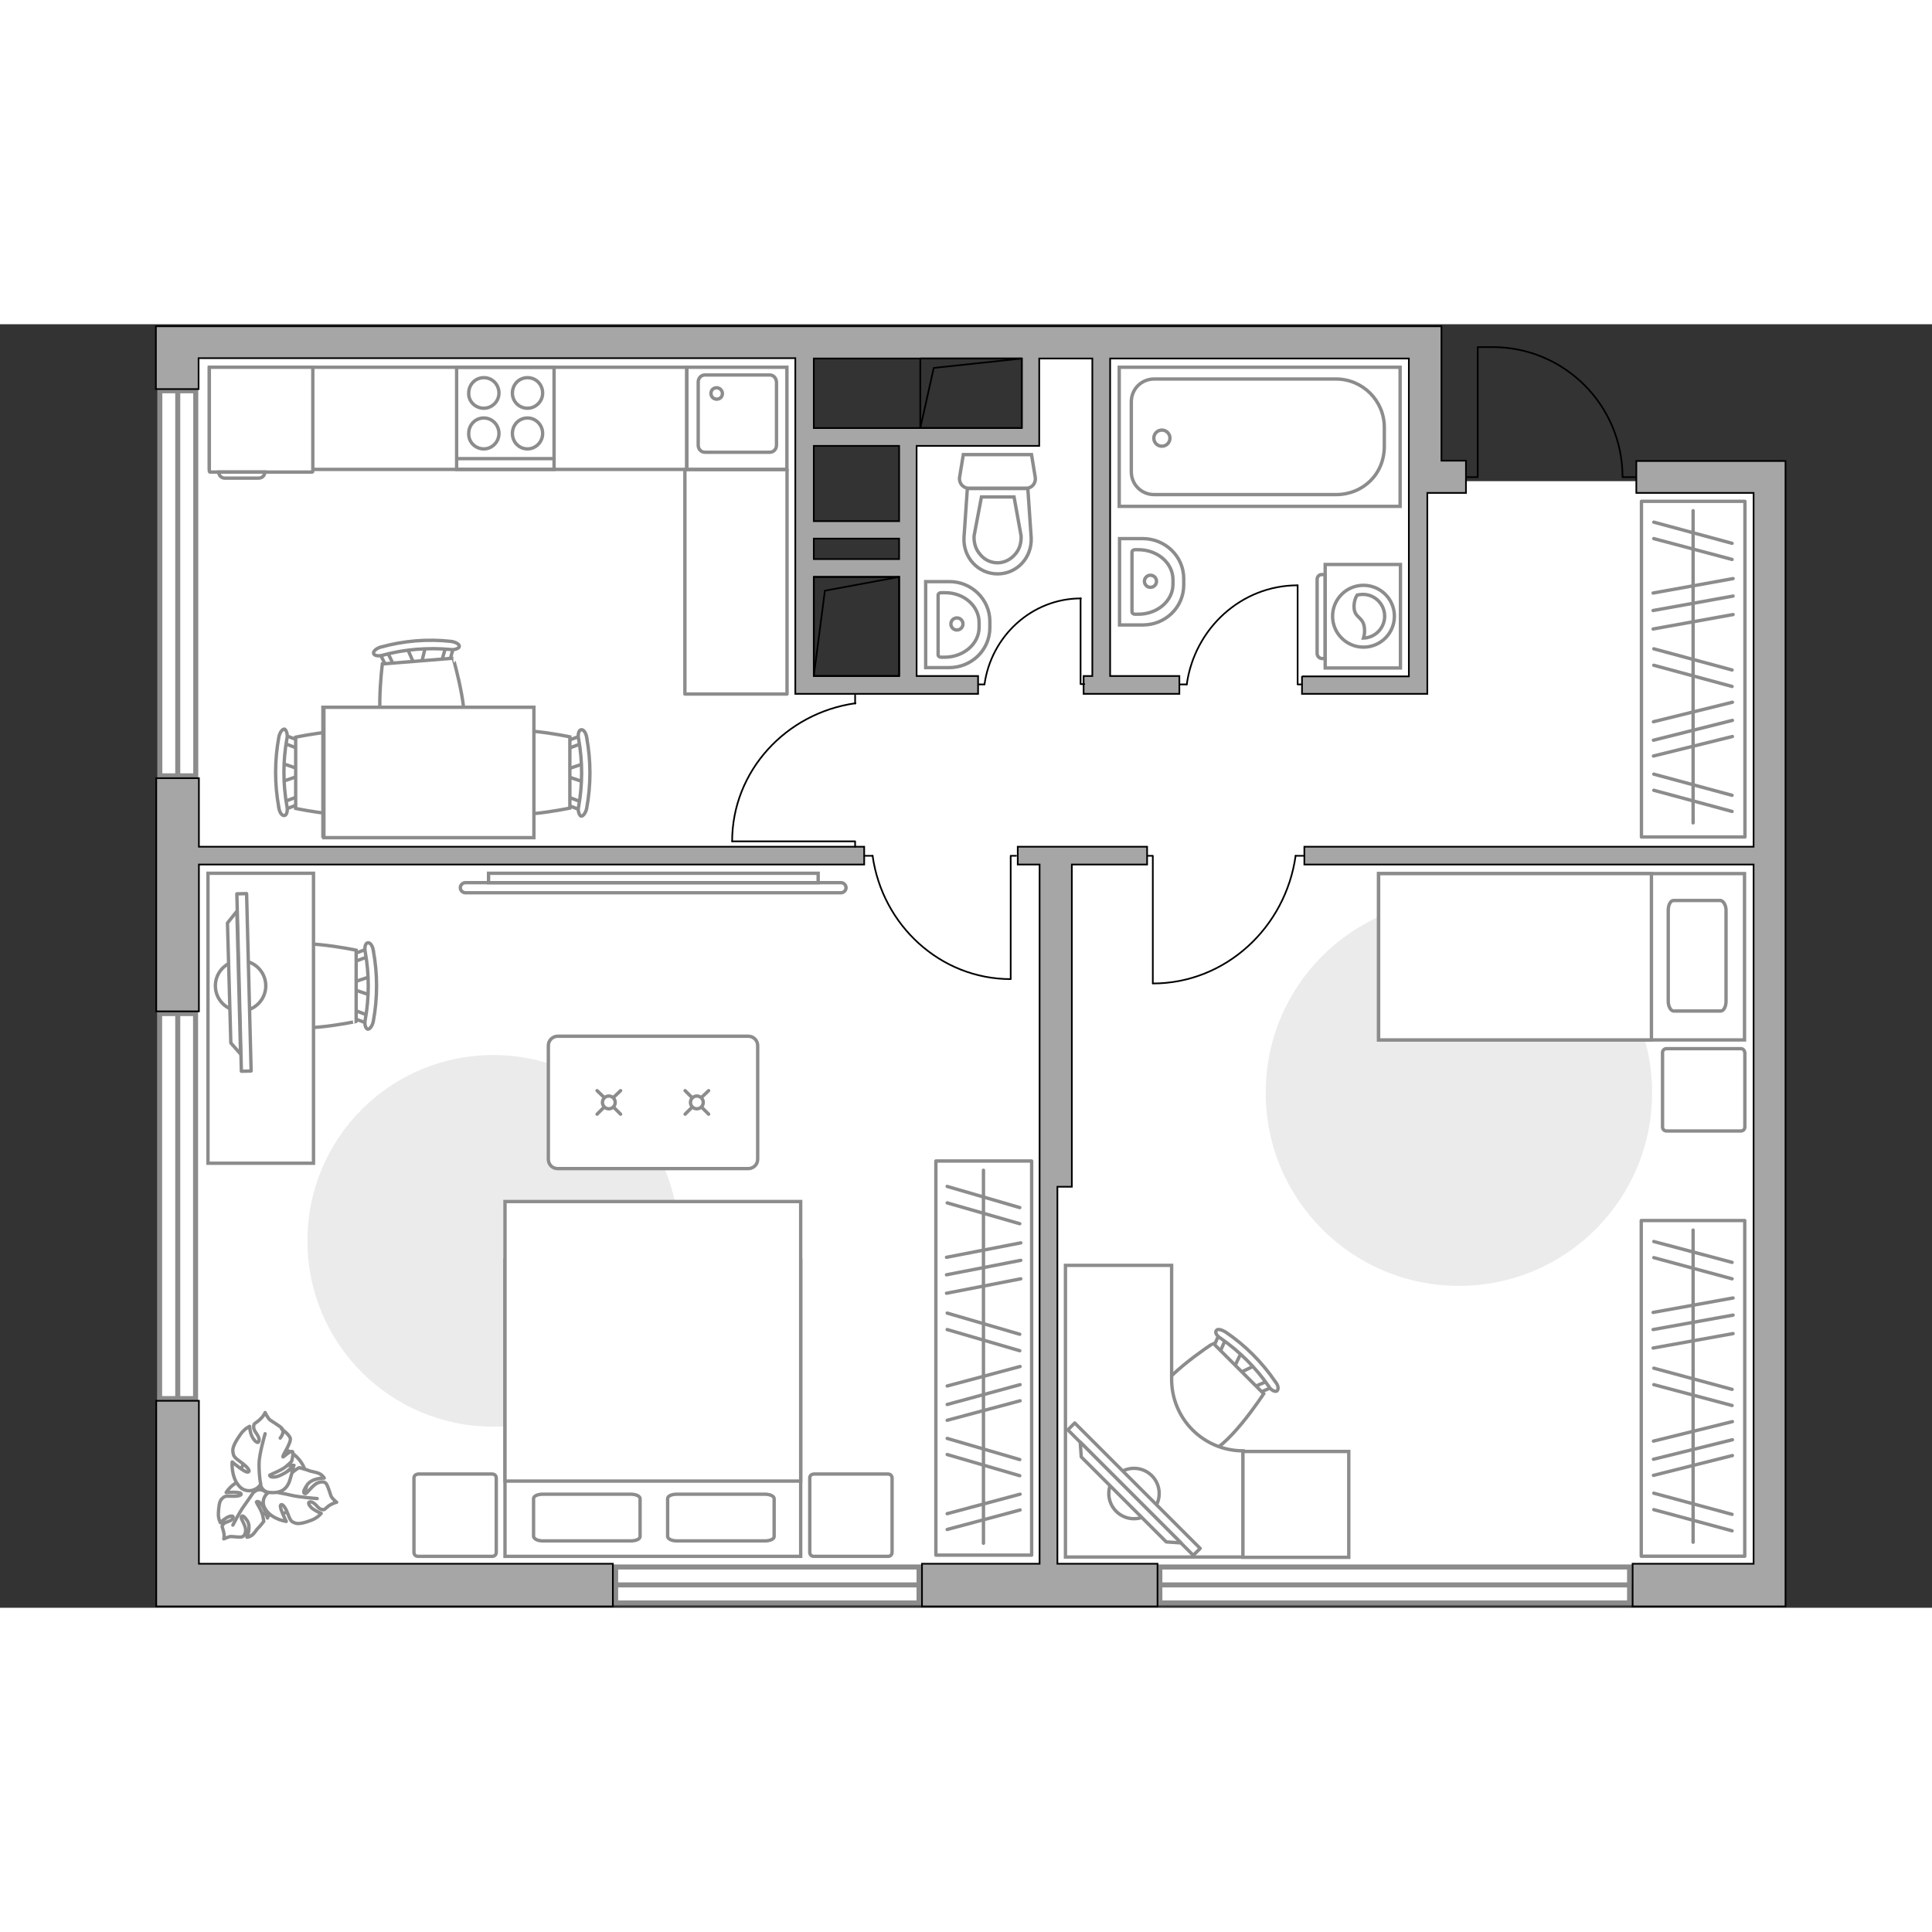 <?xml version="1.0" encoding="utf-8"?>
<!-- Generator: Adobe Illustrator 27.2.0, SVG Export Plug-In . SVG Version: 6.00 Build 0)  -->
<svg version="1.1" xmlns="http://www.w3.org/2000/svg" xmlns:xlink="http://www.w3.org/1999/xlink" x="0px" y="0px"
	 viewBox="0 0 575 382" style="enable-background:new 0 0 575 382;" xml:space="preserve" width="200" height="200">
<rect x="0" y="0" width="575" height="382" fill="#333333" stroke="none"/>
<style type="text/css">
	.st0{fill:#FFFFFF;}
	.st1{fill:#FFFFFF;stroke:#8C8C8C;stroke-width:1.5;stroke-linecap:round;stroke-miterlimit:10;}
	.st2{fill:none;stroke:#000000;stroke-width:0.5;stroke-linecap:round;stroke-linejoin:round;stroke-miterlimit:10;}
	.st3{fill:#A6A6A6;stroke:#000000;stroke-width:0.5;stroke-miterlimit:10;}
	.st4{fill:#FFFFFF;stroke:#8C8C8C;stroke-miterlimit:10;}
	.st5{fill:#EBEBEB;}
	.st6{fill-rule:evenodd;clip-rule:evenodd;fill:#FFFFFF;fill-opacity:0.1;stroke:#8C8C8C;stroke-miterlimit:10;}
	.st7{fill:none;stroke:#8C8C8C;stroke-linecap:round;stroke-linejoin:round;stroke-miterlimit:10;}
	.st8{fill:#FFFFFF;stroke:#8C8C8C;stroke-linecap:round;stroke-linejoin:round;stroke-miterlimit:10;}
	.st9{fill:#FFFFFF;stroke:#8C8C8C;stroke-linecap:round;stroke-miterlimit:10;}
</style>
<g id="bg_1_">
	<polygon class="st0" points="307,7 307,33.9 269.6,33.9 269.6,107.4 240.5,107.4 240.5,33.9 240.5,25.1 240.5,7 52.8,7 52.8,375.8 
		425.2,375.8 425.2,7 	"/>
	<rect x="325.5" y="46.7" class="st0" width="201.7" height="329"/>
</g>
<g id="windows_1_">
	<g>
		
			<rect x="-4.4" y="71.7" transform="matrix(-2.120419e-07 1 -1 -2.120419e-07 129.963 24.206)" class="st1" width="114.6" height="10.7"/>
		<line class="st1" x1="52.9" y1="19.8" x2="52.9" y2="134.4"/>
	</g>
	<g>
		
			<rect x="-4.4" y="257.1" transform="matrix(-2.120419e-07 1 -1 -2.120419e-07 315.304 209.547)" class="st1" width="114.6" height="10.7"/>
		<line class="st1" x1="52.9" y1="205.1" x2="52.9" y2="319.7"/>
	</g>
	<g>
		
			<rect x="183.3" y="369.9" transform="matrix(-1 -2.691397e-07 2.691397e-07 -1 456.827 750.459)" class="st1" width="90.3" height="10.7"/>
		<line class="st1" x1="273.5" y1="375.2" x2="183.3" y2="375.2"/>
	</g>
	<g>
		
			<rect x="345.2" y="369.9" transform="matrix(-1 -1.737390e-07 1.737390e-07 -1 830.194 750.462)" class="st1" width="139.8" height="10.7"/>
		<line class="st1" x1="485" y1="375.2" x2="345.2" y2="375.2"/>
	</g>
</g>
<g id="plan">
	<path class="st2" d="M436.4,45.5h3.4V6.8h4.4c21.4,0,38.7,17.3,38.7,38.7v0h4.1"/>
	<g>
		<polygon class="st3" points="59.2,135.1 46.5,135.1 46.5,204.5 59.2,204.5 59.2,160.8 257.2,160.8 257.2,155.5 59.2,155.5 		"/>
		<polygon class="st3" points="59.2,320.4 46.5,320.4 46.5,368.9 46.5,381.6 59.2,381.6 182.4,381.6 182.4,368.9 59.2,368.9 		"/>
		<polygon class="st3" points="521.9,40.7 487,40.7 487,50.2 521.9,50.2 521.9,155.5 388.2,155.5 388.2,160.8 521.9,160.8 
			521.9,368.9 485.9,368.9 485.9,381.6 531.4,381.6 531.4,370.8 531.4,368.9 531.4,50.2 531.4,40.7 		"/>
		<polygon class="st3" points="314.7,256.7 319,256.7 319,160.8 341.4,160.8 341.4,155.5 302.9,155.5 302.9,160.8 309.4,160.8 
			309.4,255.4 309.4,256.7 309.4,368.9 274.4,368.9 274.4,381.6 344.5,381.6 344.5,368.9 314.7,368.9 		"/>
		<path class="st3" d="M387.5,104.7v5.3h32h4.2h1.1V50.2h4.2h7.3v-9.6H429V0.6h-6h-3.5H59.2h-6.4h-6.4v18.7h12.7v-9.2h177.6V110h2.7
			h2.7h49v-5.3h-18.3V36.2h31.2h5.3v-5.3V10.2h15.8v94.5h-2.6v5.3h2.6h5.3h20.6v-5.3h-20.6V10.2h88.9v40.1h0v54.5H387.5z
			 M267.6,69.9h-25.4v-6.1h25.4V69.9z M242.2,104.7V75.2h25.4v29.5H242.2z M267.6,58.6h-25.4V36.2h25.4V58.6z M304.1,30.9h-61.9
			V10.2h61.9V30.9z"/>
	</g>
	<g>
		<polyline class="st2" points="273.9,30.9 277.9,13 304.1,10.2 		"/>
		<rect x="273.9" y="10.2" class="st2" width="30.2" height="20.7"/>
	</g>
	<g>
		<polyline class="st2" points="242.2,104.7 245.5,79.3 267.6,75.2 		"/>
		<rect x="242.2" y="75.2" class="st2" width="25.4" height="29.5"/>
	</g>
	<g>
		<path id="wc_00000172424678132909683290000000409993755527310782_" class="st4" d="M303.8,63"/>
		<g id="Group_26_00000103229317131612205400000018053119075313193346_">
			<path id="Vector_130_00000139271118322015250570000012167001589982097318_" class="st4" d="M305.4,48.8l-17.1,0
				c-1.7,0-3-1.6-2.7-3.3l1.1-6.7l20.3,0l1.1,6.7C308.4,47.2,307.2,48.8,305.4,48.8z"/>
			<path id="Vector_131_00000088126623050115029040000003203959017646157993_" class="st4" d="M296.9,74.3c-5.8,0-10.3-4.9-10-10.8
				l1-14.6l18,0l1,14.6C307.2,69.4,302.7,74.3,296.9,74.3z"/>
			<path id="Vector_132_00000007429208891839530800000003931853507482509204_" class="st4" d="M292.1,51.4L289.9,63
				c-0.1,2.1,0.5,4.1,1.9,5.6c1.3,1.6,3.2,2.4,5.1,2.4c1.9,0,3.8-0.9,5.1-2.4c1.4-1.5,2-3.5,1.9-5.6l-2.1-11.6L292.1,51.4z"/>
		</g>
	</g>
	<g>
		<path id="Vector_134_00000078759608102129187180000010191431422499774108_" class="st4" d="M294.6,88.4v1.9
			c0,6.6-5.4,11.9-12.2,11.9h-6.9V76.6h6.9C289.1,76.5,294.6,81.9,294.6,88.4z"/>
		<path id="Vector_133_00000136373418243984592810000014573345974603392667_" class="st4" d="M291.4,88.8v1.4
			c0,4.9-4.6,8.9-10.3,8.9h-1c-0.5,0-0.9-0.3-0.9-0.7V80.6c0-0.4,0.4-0.7,0.9-0.7h1C286.8,79.8,291.4,83.8,291.4,88.8z"/>
		<circle class="st4" cx="284.8" cy="89.2" r="1.8"/>
	</g>
	<g>
		<path id="Vector_134_00000142886161405671822880000016524423346109966010_" class="st4" d="M352.3,75.7v1.9
			c0,6.6-5.4,11.9-12.2,11.9h-6.9l0-25.7h6.9C346.8,63.8,352.3,69.1,352.3,75.7z"/>
		<path id="Vector_133_00000062181283129191631180000005712436937940758674_" class="st4" d="M349.1,76v1.4c0,4.9-4.6,8.9-10.3,8.9
			h-1c-0.5,0-0.9-0.3-0.9-0.7V67.8c0-0.4,0.4-0.7,0.9-0.7h1C344.5,67.1,349.1,71.1,349.1,76z"/>
		<circle class="st4" cx="342.4" cy="76.5" r="1.8"/>
	</g>
	<g>
		<g id="Group_27_00000006706827643672229210000007719524738810339222_">
			<path id="Vector_140_00000121963364361321555140000010966434156738074791_" class="st4" d="M204.4,43.2l29.8,0l0-30.4l-29.8,0
				L204.4,43.2z"/>
		</g>
		<path id="Vector_141_00000176030390581001517650000014924594199305100470_" class="st4" d="M229.1,15.1l-19.3,0
			c-1.1,0-2,0.9-2,2.1l0,18.8c0,1.2,0.9,2.1,2,2.1l19.3,0c1.1,0,2-0.9,2-2.1l0-18.8C231,16,230.2,15.1,229.1,15.1z"/>
		<path id="Vector_139_00000116209116414751824960000003707345517436591017_" class="st4" d="M213.3,22.3c-1,0-1.7-0.8-1.7-1.7
			c0-1,0.7-1.7,1.7-1.7c0.9,0,1.7,0.8,1.7,1.7C215,21.6,214.3,22.3,213.3,22.3z"/>
	</g>
	<g>
		<g>
			<path id="Vector_135_00000090271377872395000530000009739782826851746445_" class="st4" d="M416.7,54.2h-83.6V12.8h83.6V54.2z"/>
			<path id="Vector_136_00000019656854947964719080000009149860821827820695_" class="st4" d="M412,30.7v5.6
				c0,8.4-6.4,14.4-14.4,14.4h-54.1c-3.8,0-6.8-3-6.8-6.8V23.1c0-3.8,3-6.8,6.8-6.8h54.1C405.5,16.3,412,22.7,412,30.7z"/>
		</g>
		<circle class="st4" cx="345.8" cy="33.9" r="2.4"/>
	</g>
	<g>
		<path id="Vector_142_00000072995328435980602490000004512511523611860413_" class="st4" d="M164.9,12.8l-29,0l0,30.4l29,0
			L164.9,12.8z"/>
		<g id="Group_28_00000050659581852122425580000006752308993719892107_">
			<g id="Group_29_00000124122946843012903020000015335649053969489048_">
				<path id="Vector_143_00000088132061663737905010000005651129889469047724_" class="st4" d="M144,25c2.4,0,4.5-2,4.5-4.5
					c0-2.6-2-4.6-4.5-4.6c-2.5,0-4.5,2-4.5,4.6C139.4,23,141.5,25,144,25z"/>
				<path id="Vector_144_00000177456399721934782520000003348701215609253761_" class="st4" d="M144,37.1c2.4,0,4.5-2,4.5-4.6
					c0-2.5-2-4.6-4.5-4.6c-2.5,0-4.5,2-4.5,4.6C139.4,35.1,141.5,37.1,144,37.1z"/>
			</g>
			<g id="Group_30_00000175318974802709585420000008400454300296138898_">
				<path id="Vector_145_00000043449269739464609170000012716755174067852476_" class="st4" d="M157,25c2.4,0,4.5-2,4.5-4.5
					c0-2.6-2-4.6-4.5-4.6c-2.5,0-4.5,2-4.5,4.6C152.5,23,154.5,25,157,25z"/>
				<path id="Vector_146_00000161631238472108658450000008633601508067646080_" class="st4" d="M157,37.1c2.4,0,4.5-2,4.5-4.6
					c0-2.5-2-4.6-4.5-4.6c-2.5,0-4.5,2-4.5,4.6C152.5,35.1,154.5,37.1,157,37.1z"/>
			</g>
		</g>
		<path id="Vector_147_00000052097917184474369940000010712978697239703740_" class="st4" d="M135.9,40l28.7,0"/>
	</g>
</g>
<g id="furniture_1_">
	<path id="Vector_00000066495748648533678940000005747032941804929674_" class="st5" d="M146.8,328.1c30.5,0,55.3-24.7,55.3-55.3
		s-24.7-55.3-55.3-55.3s-55.3,24.7-55.3,55.3S116.2,328.1,146.8,328.1z"/>
	<path id="Vector_00000128452890121769307680000006409536850216962708_" class="st5" d="M434.2,286.2c31.8,0,57.5-25.7,57.5-57.5
		s-25.7-57.5-57.5-57.5s-57.5,25.7-57.5,57.5S402.4,286.2,434.2,286.2z"/>
	<g>
		<g>
			<path class="st4" d="M394.4,71.5l0,30.8l22.4,0V71.5L394.4,71.5z"/>
			<path class="st6" d="M392,75.9l0,22.1c0,0.8,0.7,1.5,1.5,1.5h0.9v-25h-0.9C392.7,74.4,392,75.1,392,75.9z"/>
		</g>
		<g>
			<circle class="st4" cx="405.8" cy="86.9" r="9.2"/>
			<path class="st4" d="M403,84.4c0.2,3.2,2.9,2.6,3.1,6.3c0.1,1.2-0.1,2-0.3,2.7c3.5-0.1,6.3-3,6.3-6.5c0-3.6-2.9-6.5-6.5-6.5
				c-0.6,0-1.1,0.1-1.7,0.2C403.4,81.4,402.9,82.8,403,84.4z"/>
		</g>
	</g>
	<g id="Group_34_00000066489362284710741440000015458860906329353863_">
		<path id="Vector_158_00000047058988933262472540000009147111833833506212_" class="st2" d="M217.9,153.9l36.6,0v1.6"/>
		<path id="Vector_159_00000174577187634908378720000008569036880929728166_" class="st2" d="M254.5,110.4v2.5"/>
		<path id="Vector_160_00000106136553951865740890000012726124322301535148_" class="st2" d="M254.6,112.8
			c-20.7,2.9-36.7,20.2-36.7,41.1"/>
	</g>
	<g id="Group_34_00000129924174907760262570000003089988341362340232_">
		<path id="Vector_158_00000065057536869319943500000016458510966985814947_" class="st2" d="M300.8,194.8v-36.6h1.6"/>
		<path id="Vector_159_00000057146869777714362470000017908707878685867915_" class="st2" d="M257.2,158.2h2.5"/>
		<path id="Vector_160_00000065769749771897592630000018075478239756745628_" class="st2" d="M259.7,158.2
			c2.9,20.7,20.2,36.7,41.1,36.7"/>
	</g>
	<g id="Group_34_00000042716200427668743000000003363816771284269753_">
		<path id="Vector_158_00000087372471990913321710000003118371694924617896_" class="st2" d="M321.6,81.6v25.5h1.1"/>
		<path id="Vector_159_00000105397076909702199690000003560577528064715153_" class="st2" d="M291.2,107.2h1.7"/>
		<path id="Vector_160_00000078726767670780768620000001078688822280467890_" class="st2" d="M293,107.2c2-14.4,14.1-25.6,28.7-25.6
			"/>
	</g>
	<g id="Group_34_00000121968440595080228600000001728580270412874126_">
		<path id="Vector_158_00000021819551023746801960000005723783770540557501_" class="st2" d="M386.2,77.7v29.5h1.3"/>
		<path id="Vector_159_00000153699062974194811130000010106808059077723541_" class="st2" d="M351.2,107.2h2"/>
		<path id="Vector_160_00000003819782348865331850000012240178173408957628_" class="st2" d="M353.2,107.2
			c2.3-16.6,16.2-29.5,33-29.5"/>
	</g>
	<g id="Group_34_00000127740972799083493070000013295271201761080225_">
		<path id="Vector_158_00000179604893089306733620000010175776311493891763_" class="st2" d="M343.1,196.1v-37.9h-1.6"/>
		<path id="Vector_159_00000075124570808707935120000002639106266373592709_" class="st2" d="M388.2,158.2h-2.6"/>
		<path id="Vector_160_00000026152728725619782800000010086485477807584903_" class="st2" d="M385.6,158.2c-3,21.4-20.9,38-42.5,38"
			/>
	</g>
	<rect x="62.3" y="12.8" class="st7" width="142.1" height="30.4"/>
	
		<rect x="185.6" y="61.4" transform="matrix(6.123234e-17 -1 1 6.123234e-17 142.438 295.661)" class="st7" width="66.8" height="30.4"/>
	<g>
		<path id="Vector_8_00000017491492759731663720000013595614165802537094_" class="st4" d="M62.5,44h30.4c0.1,0,0.2-0.1,0.2-0.2v-31
			H62.3v31C62.3,43.9,62.4,44,62.5,44z"/>
		<path id="Vector_9_00000134950407261917172600000007412442362535216063_" class="st4" d="M78.8,44H65.1c0,1,0.8,1.8,1.8,1.8h10
			C78,45.8,78.8,45.1,78.8,44z"/>
	</g>
	<g>
		<g id="Group_2_00000142153313398888857400000010339267141073019054_">
			<g id="Group_3_00000011017770362277914550000011630985878393618077_">
				<path id="Vector_10_00000039830956574114178430000010324812012711300994_" class="st4" d="M173.9,136.3l-5.9-2v-1.6l5.9-2V136.3
					z"/>
			</g>
			<g id="Group_4_00000047746289952682024420000000982992083992809359_">
				<path id="Vector_11_00000142876566550362651120000007534868290474196864_" class="st4" d="M168.1,125.1c0-0.5,0.3-1,0.7-1.1
					l4.8-1.8c0.5-0.2,0.9,0.2,1,0.8c0.1,0.7-0.2,1.3-0.5,1.4l-4.8,1.8c-0.5,0.2-0.9-0.2-1-0.8C168.1,125.2,168.1,125.2,168.1,125.1z
					"/>
			</g>
			<g id="Group_5_00000009590366966281303360000004794922185748858258_">
				<path id="Vector_12_00000181803602344758973540000017543088692586541995_" class="st4" d="M168.1,141.8c0-0.1,0-0.2,0-0.3
					c0.1-0.7,0.5-1,1-0.8l4.8,1.8c0.5,0.2,0.7,0.8,0.5,1.5c-0.1,0.7-0.5,1-1,0.8l-4.8-1.8C168.4,142.9,168.1,142.4,168.1,141.8z"/>
			</g>
			<path id="Vector_13_00000021816788466443080760000016690708816823330216_" class="st4" d="M144.8,144c-3.7-3.7-3.7-17.4,0-21.2
				c4.4-4.4,24.8,0,24.8,0V144C169.6,144,149.2,148.4,144.8,144z"/>
			<path id="Vector_14_00000149378756422157116220000000150459991922170755_" class="st4" d="M172.2,143.6c1.2-6.6,1.2-13.5,0-20.2
				c-0.3-1.4,0.1-2.6,0.7-2.7c0.7-0.2,1.5,0.8,1.7,2.3c1.3,6.9,1.3,14.1,0,21.1c-0.3,1.4-1.1,2.4-1.7,2.3
				C172.4,146.1,171.9,144.9,172.2,143.6z"/>
		</g>
		<g id="Group_2_00000072960699570984653240000006580113085114619318_">
			<g id="Group_3_00000004509673964374157190000008325830757968694459_">
				<path id="Vector_10_00000165933677788198703980000006698024798591019151_" class="st4" d="M83.7,130.6l5.9,2v1.6l-5.9,2V130.6z"
					/>
			</g>
			<g id="Group_4_00000005966212801501624630000007855455902751539880_">
				<path id="Vector_11_00000108989154675035746500000016329002235553619888_" class="st4" d="M89.5,141.8c0,0.5-0.3,1-0.7,1.1
					l-4.8,1.8c-0.5,0.2-0.9-0.2-1-0.8c-0.1-0.7,0.2-1.3,0.5-1.4l4.8-1.8c0.5-0.2,0.9,0.2,1,0.8C89.5,141.7,89.5,141.7,89.5,141.8z"
					/>
			</g>
			<g id="Group_5_00000120516561626057866060000015843541923148997007_">
				<path id="Vector_12_00000131329154008462731210000016141663762736918921_" class="st4" d="M89.5,125.1c0,0.1,0,0.2,0,0.3
					c-0.1,0.7-0.5,1-1,0.8l-4.8-1.8c-0.5-0.2-0.7-0.8-0.5-1.5c0.1-0.7,0.5-1,1-0.8l4.8,1.8C89.2,124,89.5,124.5,89.5,125.1z"/>
			</g>
			<path id="Vector_13_00000060727218935028387090000004911995130835935123_" class="st4" d="M112.8,122.9c3.7,3.7,3.7,17.4,0,21.2
				c-4.4,4.4-24.8,0-24.8,0v-21.2C88,122.9,108.4,118.5,112.8,122.9z"/>
			<path id="Vector_14_00000120547454081447514410000013840569741047399085_" class="st4" d="M85.4,123.3c-1.2,6.6-1.2,13.5,0,20.2
				c0.3,1.4-0.1,2.6-0.7,2.7c-0.7,0.2-1.5-0.8-1.7-2.3c-1.3-6.9-1.3-14.1,0-21.1c0.3-1.4,1.1-2.4,1.7-2.3
				C85.2,120.8,85.7,122,85.4,123.3z"/>
		</g>
		<g id="Group_2_00000085950826524036313230000003197181430373125304_">
			<g id="Group_3_00000069366219780962437130000017240030445298935465_">
				<path id="Vector_10_00000036227208202071732780000014388178216546714789_" class="st4" d="M126.7,95.7l-1.5,6.1l-1.6,0.1
					l-2.5-5.7L126.7,95.7z"/>
			</g>
			<g id="Group_4_00000071561025130698763200000002788884699286081950_">
				<path id="Vector_11_00000104668291100452589180000002502677950388360613_" class="st4" d="M116,102.4c-0.5,0-1-0.2-1.1-0.6
					l-2.2-4.6c-0.2-0.5,0.1-0.9,0.7-1.1c0.6-0.2,1.3,0.1,1.4,0.4l2.2,4.6c0.2,0.5-0.1,0.9-0.7,1.1
					C116.2,102.4,116.1,102.4,116,102.4z"/>
			</g>
			<g id="Group_5_00000013187684981122736040000012924106040878534298_">
				<path id="Vector_12_00000135678549534268479410000012249357910848748205_" class="st4" d="M132.7,101c-0.1,0-0.2,0-0.3,0
					c-0.7-0.1-1-0.4-0.9-0.9l1.4-4.9c0.1-0.5,0.8-0.8,1.4-0.7c0.7,0.1,1,0.4,0.9,0.9l-1.4,4.9C133.7,100.6,133.3,101,132.7,101z"/>
			</g>
			<path id="Vector_13_00000168112880781663470500000000822797814881900722_" class="st4" d="M136.9,124.1c-3.4,4-17.1,5.2-21.1,1.7
				c-4.7-4-2-24.7-2-24.7l21.1-1.7C134.8,99.4,140.9,119.4,136.9,124.1z"/>
			<path id="Vector_14_00000124861831451827678300000012915317831713332912_" class="st4" d="M134.1,96.8
				c-6.7-0.6-13.6-0.1-20.2,1.7c-1.3,0.4-2.6,0.1-2.7-0.5c-0.2-0.6,0.7-1.5,2.1-1.9c6.8-1.9,14-2.5,21-1.7c1.4,0.2,2.5,0.9,2.4,1.5
				C136.7,96.4,135.4,97,134.1,96.8z"/>
		</g>
		<g>
			<path id="Vector_35_00000181046474196338800700000010213379160046225290_" class="st4" d="M96.1,152.9V114h62.7v31.4v7.4H96.1z"
				/>
			<path class="st4" d="M96.4,114v38.8h62.5V114H96.4z"/>
		</g>
	</g>
	<g>
		<path id="Vector_60_00000004533424671837762170000009295610119176718772_" class="st4" d="M74.1,351.5c4,3.9,10.4,3.9,14.3-0.1
			c3.9-4,3.9-10.4-0.1-14.3c-4-3.9-10.4-3.9-14.3,0.1S70.2,347.6,74.1,351.5z"/>
		<path class="st8" d="M75.7,347.5c0,0,1.3-1.3,3-0.2c1.7,1.1,2.9,2.6,2,5.2c-1,2.6-1.1,2.8-1.1,2.8s-0.8-2.9-1.8-4.1
			c-1-1.2-1.5-0.8-1.5-0.6c0,0.1,1.6,2.5,1.9,4c0.3,1.4,0.3,1.7,0.3,1.7s-1.4,1.8-1.7,2c-0.3,0.2-1,1.5-1.8,2.1
			c-0.8,0.6-1.5,0.6-1.5,0.6s1.3-3,0.1-4.9c-1.3-1.9-1.7-1.5-1.8-1c-0.1,0.5,1.3,2.4,1.3,3.7c0,1.3-0.5,1.9-1.1,2.1
			c-0.6,0.2-2.6-0.1-3.3-0.1c-0.6,0-2.1,0.7-2.1,0.7s0.3-0.9-0.1-2.3c-0.3-1.4-0.7-1.3,0-2.1c0.6-0.8,2.3-0.7,2.8-1.7
			c0.5-1-1-0.8-2-0.1c-1,0.6-1.7,1.4-1.7,1.4s-0.7-1.2-0.6-2.9s0.2-3.4,1-4.2c0.7-0.7,0.9-0.9,2.9-0.8c2,0.1,3.2-0.3,2.8-0.8
			c-0.4-0.6-4.4-0.3-4.4-0.3s1.7-2.8,4.5-3.5C74.6,343.5,76,346.1,75.7,347.5z"/>
		<path class="st7" d="M69.3,357.4c0,0,2.1-4.1,3.4-5.8c0.8-1.1,2.3-3.3,2.9-4.2c0.9-1.3,2.2-2.3,3.6-2.9"/>
		<path class="st8" d="M80.8,347.3c0,0-1.9-0.8-1.5-3.1c0.4-2.3,1.4-4.3,4.7-4.5c3.3-0.2,3.5-0.1,3.5-0.1s-2.7,2.2-3.5,3.8
			c-0.8,1.7-0.1,1.9,0,1.9c0.1-0.1,2-2.8,3.4-3.9s1.7-1.1,1.7-1.1s2.5,0.7,2.9,0.9c0.3,0.2,2.1,0.4,3.1,0.9c1,0.5,1.4,1.3,1.4,1.3
			s-3.8-0.1-5.2,2.2c-1.5,2.2-0.8,2.5-0.3,2.4c0.5-0.2,2-2.4,3.4-3.1c1.4-0.6,2.3-0.4,2.7,0.2c0.5,0.6,1.1,2.8,1.4,3.6
			s1.7,1.9,1.7,1.9s-1.1,0.2-2.4,1.1c-1.3,1-1.1,1.3-2.2,1c-1.1-0.3-1.8-2.1-3.1-2.2c-1.3-0.1-0.4,1.4,0.8,2.2
			c1.2,0.8,2.3,1.2,2.3,1.2s-1,1.3-2.8,2c-1.8,0.7-3.8,1.3-4.9,0.9c-1.1-0.4-1.4-0.5-2.2-2.7c-0.8-2.2-1.8-3.3-2.2-2.6
			c-0.4,0.7,1.7,4.8,1.7,4.8s-3.8-0.5-5.9-3.2C77.1,350.3,79.2,347.6,80.8,347.3z"/>
		<path class="st7" d="M94.4,349.5c0,0-5.4-0.4-7.8-1c-1.6-0.4-4.6-0.9-5.9-1.2c-1.8-0.4-3.5-1.3-4.8-2.5"/>
		<g>
			<path class="st8" d="M83.4,331.5c1-1.3,1-2.3,0.5-2.9c-0.5-0.6-2.7-1.9-3.4-2.4c-0.7-0.4-1.6-2.3-1.6-2.3s-0.4,1.1-1.8,2.3
				c-1.4,1.2-1.6,0.8-1.6,2.1c0,1.3,1.8,2.5,1.6,3.9c-0.2,1.4-1.6,0-2.2-1.4c-0.6-1.4-0.6-2.8-0.6-2.8s-1.6,0.7-2.8,2.5
				c-1.2,1.7-2.4,3.7-2.2,5c0.2,1.3,0.2,1.6,2.3,3.1c2.1,1.5,3.1,2.8,2.2,3c-0.9,0.3-4.7-3-4.7-3s-0.4,4.2,1.9,7
				c2.3,2.8,5.7,1.3,6.5-0.3c0,0,0.4,2.3,2.9,2.4c2.5,0.2,4.9-0.4,5.9-3.8c1-3.4,1-3.7,1-3.7s-3,2.3-5,2.8c-2,0.4-2.1-0.4-2-0.5
				c0.1-0.1,3.5-1.4,4.9-2.6c1.4-1.2,1.6-1.5,1.6-1.5s0.7-2.7,0.2-2.9c-0.7-0.3-2.7,1.8-2.8,1.6c-0.2-0.4,2.5-4.2,2.2-5.5
				c-0.3-1.2-2.6-2.8-2.6-2.8"/>
			<path class="st7" d="M78.9,330.2c0,0-1.8,6.2-1.8,8.9c0,1.8,0.1,4.3,0.5,6.1"/>
		</g>
	</g>
	<g>
		<path class="st4" d="M250.3,166.2c0.8,0,1.5,0.7,1.5,1.5c0,0.8-0.7,1.5-1.5,1.5l-111.8,0c-0.8,0-1.5-0.7-1.5-1.5s0.7-1.5,1.5-1.5
			L250.3,166.2z"/>
		<rect x="145.4" y="163.4" class="st4" width="98.1" height="2.8"/>
	</g>
	<g>
		<path id="Vector_98_00000052065448088120843170000007679664916672135325_" class="st4" d="M238.3,278.5h-88v88.2h88V278.5z"/>
		<path id="Vector_99_00000006689530955985295750000004345211631333067403_" class="st4" d="M150.3,261.1h88v83.2h-77.6h-10.4v-11.3
			V261.1z"/>
		<path id="Vector_100_00000149367806972329670080000006531309922455999108_" class="st7" d="M201.5,362.1h26.1
			c1.5,0,2.8-0.5,2.8-1.3v-11.3c0-0.7-1.2-1.3-2.8-1.3h-26.1c-1.5,0-2.8,0.5-2.8,1.3v11.3C198.8,361.6,200,362.1,201.5,362.1z"/>
		<path id="Vector_101_00000087409236474636653490000002820605985092328595_" class="st7" d="M161.6,362.1h26.1
			c1.5,0,2.8-0.5,2.8-1.3v-11.3c0-0.7-1.2-1.3-2.8-1.3h-26.1c-1.5,0-2.8,0.5-2.8,1.3v11.3C159,361.6,160.1,362.1,161.6,362.1z"/>
	</g>
	<path id="Vector_5_00000160161346831313270900000011053648688530135993_" class="st8" d="M123.2,343.4v22.1c0,0.7,0.5,1.2,1.2,1.2
		h22.1c0.7,0,1.2-0.5,1.2-1.2v-22.1c0-0.7-0.5-1.2-1.2-1.2h-22.1C123.7,342.3,123.2,342.7,123.2,343.4z"/>
	<path id="Vector_5_00000162325281096025135830000014356403549461062570_" class="st8" d="M241,343.4v22.1c0,0.7,0.5,1.2,1.2,1.2
		h22.1c0.7,0,1.2-0.5,1.2-1.2v-22.1c0-0.7-0.5-1.2-1.2-1.2h-22.1C241.4,342.3,241,342.7,241,343.4z"/>
	
		<rect x="234.1" y="293.5" transform="matrix(6.123234e-17 -1 1 6.123234e-17 -14.964 600.436)" class="st7" width="117.3" height="28.5"/>
	<line class="st7" x1="281.7" y1="288.4" x2="303.8" y2="284.1"/>
	<line class="st7" x1="281.7" y1="282.9" x2="303.8" y2="278.6"/>
	<line class="st7" x1="281.7" y1="277.7" x2="303.8" y2="273.4"/>
	<line class="st7" x1="281.9" y1="299.2" x2="303.5" y2="305.5"/>
	<line class="st7" x1="281.9" y1="294.3" x2="303.5" y2="300.6"/>
	<line class="st7" x1="281.9" y1="261.5" x2="303.5" y2="267.7"/>
	<line class="st7" x1="281.9" y1="256.6" x2="303.5" y2="262.9"/>
	<line class="st7" x1="281.9" y1="336.4" x2="303.5" y2="342.7"/>
	<line class="st7" x1="281.9" y1="331.6" x2="303.5" y2="337.9"/>
	<line class="st7" x1="281.9" y1="326.2" x2="303.6" y2="320.4"/>
	<line class="st7" x1="281.9" y1="316" x2="303.6" y2="310.2"/>
	<line class="st7" x1="281.9" y1="321.5" x2="303.6" y2="315.6"/>
	<line class="st7" x1="281.9" y1="358.7" x2="303.6" y2="352.9"/>
	<line class="st7" x1="281.9" y1="354" x2="303.6" y2="348.2"/>
	<line class="st7" x1="292.7" y1="362.8" x2="292.7" y2="251.8"/>
	<g id="Group_2_00000114758740115139553310000014234494567726003848_">
		<g id="Group_3_00000083784683113500544090000004758836390318527668_">
			<path id="Vector_10_00000023239854442622545990000008958252831987800498_" class="st4" d="M110.3,199.7l-5.9-2v-1.6l5.9-2V199.7z
				"/>
		</g>
		<g id="Group_4_00000141426729817121675520000011605130368065048758_">
			<path id="Vector_11_00000083797967715165819460000000348065677761129091_" class="st4" d="M104.6,188.5c0-0.5,0.3-1,0.7-1.1
				l4.8-1.8c0.5-0.2,0.9,0.2,1,0.8c0.1,0.7-0.2,1.3-0.5,1.4l-4.8,1.8c-0.5,0.2-0.9-0.2-1-0.8C104.6,188.7,104.6,188.6,104.6,188.5z"
				/>
		</g>
		<g id="Group_5_00000036230674379516517180000011865293833070875802_">
			<path id="Vector_12_00000058585664322745377420000007218007607605900427_" class="st4" d="M104.6,205.3c0-0.1,0-0.2,0-0.3
				c0.1-0.7,0.5-1,1-0.8l4.8,1.8c0.5,0.2,0.7,0.8,0.5,1.5c-0.1,0.7-0.5,1-1,0.8l-4.8-1.8C104.9,206.3,104.6,205.8,104.6,205.3z"/>
		</g>
		<path id="Vector_13_00000018959915183577873170000014457103399657612673_" class="st4" d="M81.2,207.5c-3.7-3.7-3.7-17.4,0-21.2
			c4.4-4.4,24.8,0,24.8,0v21.2C106,207.5,85.6,211.9,81.2,207.5z"/>
		<path id="Vector_14_00000065070459612676553510000016163796512517320069_" class="st4" d="M108.7,207c1.2-6.6,1.2-13.5,0-20.2
			c-0.3-1.4,0.1-2.6,0.7-2.7c0.7-0.2,1.5,0.8,1.7,2.3c1.3,6.9,1.3,14.1,0,21.1c-0.3,1.4-1.1,2.4-1.7,2.3
			C108.8,209.6,108.4,208.3,108.7,207z"/>
	</g>
	<path id="Vector_36_00000129170685493236134450000014268603964572820107_" class="st4" d="M93.3,163.4v86.3H61.9V180v-16.6H93.3z"
		/>
	<g>
		<circle class="st8" cx="71.6" cy="196.9" r="7.5"/>
		<g>
			
				<rect x="46.1" y="194.5" transform="matrix(-2.554044e-02 -1 1 -2.554044e-02 -121.483 273.393)" class="st8" width="52.8" height="2.9"/>
			<polygon class="st8" points="67.7,178.2 68.7,213.9 71.6,217.2 70.5,174.7 			"/>
		</g>
	</g>
	<g>
		<path class="st4" d="M163.2,248.5v-33.8c0-1.6,1.3-2.8,2.8-2.8h56.7c1.6,0,2.8,1.3,2.8,2.8v33.8c0,1.6-1.3,2.8-2.8,2.8H166
			C164.4,251.3,163.2,250.1,163.2,248.5z"/>
		<g>
			<g>
				<line class="st9" x1="210.9" y1="228.1" x2="208.8" y2="230.1"/>
				<circle class="st9" cx="207.4" cy="231.6" r="1.9"/>
				<line class="st9" x1="206" y1="233" x2="203.9" y2="235.1"/>
				<line class="st9" x1="203.9" y1="228.1" x2="205.9" y2="230.1"/>
				<line class="st9" x1="208.8" y1="233" x2="210.9" y2="235.1"/>
			</g>
			<g>
				<line class="st9" x1="184.7" y1="228.1" x2="182.6" y2="230.1"/>
				<circle class="st9" cx="181.2" cy="231.6" r="1.9"/>
				<line class="st9" x1="179.8" y1="233" x2="177.7" y2="235.1"/>
				<line class="st9" x1="177.7" y1="228.1" x2="179.8" y2="230.1"/>
				<line class="st9" x1="182.6" y1="233" x2="184.7" y2="235.1"/>
			</g>
		</g>
	</g>
	
		<rect x="453.9" y="301.3" transform="matrix(6.123234e-17 -1 1 6.123234e-17 187.168 820.56)" class="st7" width="99.9" height="30.8"/>
	<line class="st7" x1="492" y1="304.7" x2="515.8" y2="300.4"/>
	<line class="st7" x1="492" y1="299.2" x2="515.8" y2="294.9"/>
	<line class="st7" x1="492" y1="294.1" x2="515.8" y2="289.8"/>
	<line class="st7" x1="492.2" y1="315.6" x2="515.5" y2="321.8"/>
	<line class="st7" x1="492.2" y1="310.7" x2="515.5" y2="317"/>
	<line class="st7" x1="492.2" y1="277.8" x2="515.5" y2="284.1"/>
	<line class="st7" x1="492.2" y1="273" x2="515.5" y2="279.2"/>
	<line class="st7" x1="492.2" y1="352.8" x2="515.5" y2="359.1"/>
	<line class="st7" x1="492.2" y1="347.9" x2="515.5" y2="354.2"/>
	<line class="st7" x1="492.1" y1="342.6" x2="515.6" y2="336.7"/>
	<line class="st7" x1="492.1" y1="332.4" x2="515.6" y2="326.6"/>
	<line class="st7" x1="492.1" y1="337.8" x2="515.6" y2="332"/>
	<line class="st7" x1="503.9" y1="362.5" x2="503.9" y2="269.6"/>
	
		<rect x="453.9" y="87.3" transform="matrix(6.123234e-17 -1 1 6.123234e-17 401.226 606.502)" class="st7" width="99.9" height="30.8"/>
	<line class="st7" x1="492" y1="90.7" x2="515.8" y2="86.4"/>
	<line class="st7" x1="492" y1="85.2" x2="515.8" y2="80.9"/>
	<line class="st7" x1="492" y1="80" x2="515.8" y2="75.7"/>
	<line class="st7" x1="492.2" y1="101.5" x2="515.5" y2="107.8"/>
	<line class="st7" x1="492.2" y1="96.6" x2="515.5" y2="102.9"/>
	<line class="st7" x1="492.2" y1="63.8" x2="515.5" y2="70"/>
	<line class="st7" x1="492.2" y1="58.9" x2="515.5" y2="65.2"/>
	<line class="st7" x1="492.2" y1="138.7" x2="515.5" y2="145"/>
	<line class="st7" x1="492.2" y1="133.9" x2="515.5" y2="140.2"/>
	<line class="st7" x1="492.1" y1="128.5" x2="515.6" y2="122.7"/>
	<line class="st7" x1="492.1" y1="118.3" x2="515.6" y2="112.5"/>
	<line class="st7" x1="492.1" y1="123.8" x2="515.6" y2="117.9"/>
	<line class="st7" x1="503.9" y1="148.4" x2="503.9" y2="55.5"/>
	<g>
		<g id="Group_2_00000158742672441656971550000010671897409144195239_">
			<g id="Group_3_00000026123159457056236110000014637410677288454331_">
				<path id="Vector_10_00000092427777409626683500000009015821628994136713_" class="st4" d="M369.6,305.7l-2.7,5.6l1.2,1.2
					l5.6-2.7L369.6,305.7z"/>
			</g>
			<g id="Group_4_00000164512458432136660170000008326511617480263827_">
				<path id="Vector_11_00000047042185746250641980000005281126535452696461_" class="st4" d="M373.4,317.9c0.4,0.4,1,0.5,1.2,0.2
					l4.8-2.1c0.5-0.2,0.5-0.7,0.1-1.3c-0.4-0.6-1.1-0.8-1.3-0.6l-4.8,2.1c-0.5,0.2-0.5,0.7-0.1,1.3
					C373.3,317.8,373.3,317.8,373.4,317.9z"/>
			</g>
			<g id="Group_5_00000065070550378522781650000009991992711183158423_">
				<path id="Vector_12_00000073683877870692841040000005992412796383616951_" class="st4" d="M361.5,306c0.1,0.1,0.1,0.1,0.2,0.2
					c0.6,0.4,1.1,0.4,1.3-0.1l2.1-4.8c0.2-0.5-0.1-1.1-0.7-1.4s-1.1-0.4-1.3,0.1l-2.1,4.8C361,305,361.1,305.6,361.5,306z"/>
			</g>
			<path id="Vector_13_00000076600074590431849110000009831825170311871912_" class="st4" d="M343.4,321c0,5.3,9.8,15,15,15
				c6.2,0,17.7-17.7,17.7-17.7l-15-15C361,303.3,343.4,314.8,343.4,321z"/>
			<path id="Vector_14_00000122708347667732388370000013631976867386188685_" class="st4" d="M363.3,301.8
				c5.6,3.9,10.5,8.8,14.3,14.3c0.7,1.2,1.9,1.7,2.4,1.4c0.6-0.4,0.5-1.7-0.4-2.7c-3.9-5.8-9.1-11-14.9-14.9c-1.2-0.7-2.4-1-2.7-0.4
				C361.5,300,362.1,301.1,363.3,301.8z"/>
		</g>
		<path class="st4" d="M317.1,280.2v70v16.7h0v0h52.9v-31.6h0c-11.8,0-21.3-9.5-21.3-21.3v-33.9H317.1z"/>
		
			<rect x="369.9" y="335.4" transform="matrix(6.123234e-17 -1 1 6.123234e-17 34.522 736.886)" class="st4" width="31.5" height="31.5"/>
		<g>
			<circle class="st8" cx="337.5" cy="348" r="7.5"/>
			<g>
				
					<rect x="311.1" y="345.3" transform="matrix(-0.707 -0.707 0.707 -0.707 330.963 830.464)" class="st8" width="52.8" height="2.9"/>
				<polygon class="st8" points="321.8,337.1 347.1,362.4 351.5,362.7 321.5,332.7 				"/>
			</g>
		</g>
	</g>
	<g>
		<path id="Vector_2_00000121990626374986086320000000934252908870007475_" class="st4" d="M410.3,213v-49.5h108.9V213H410.3z"/>
		<path id="Vector_3_00000176009574257187178250000013325546531785916034_" class="st4" d="M410.3,163.4V213h81.2v-43.6v-5.9h-11
			H410.3z"/>
		<path id="Vector_4_00000093871507625298890010000000680799087809324945_" class="st7" d="M513.7,174.4v27.1c0,1.6-0.7,2.9-1.6,2.9
			h-14c-0.8,0-1.6-1.3-1.6-2.9v-27.1c0-1.6,0.7-2.9,1.6-2.9h14C513,171.7,513.7,173,513.7,174.4z"/>
	</g>
	<path id="Vector_5_00000122717676305387255370000007728856407149104267_" class="st8" d="M518.1,215.6H496c-0.7,0-1.2,0.5-1.2,1.2
		v22.1c0,0.7,0.5,1.2,1.2,1.2h22.1c0.7,0,1.2-0.5,1.2-1.2v-22.1C519.2,216.1,518.8,215.6,518.1,215.6z"/>
</g>
<g id="points">
	<path id="hallway" class="st7" d="M386.2,133.4"/>
	<path id="bathroom" class="st7" d="M374.3,71.5"/>
	<path id="wc" class="st7" d="M307.3,90"/>
	<path id="kitchen" class="st7" d="M158.8,80.5"/>
	<path id="bedroom_x5F_1" class="st7" d="M194.3,275.6"/>
	<path id="bedroom_x5F_2" class="st7" d="M410.3,273.4"/>
</g>
</svg>
